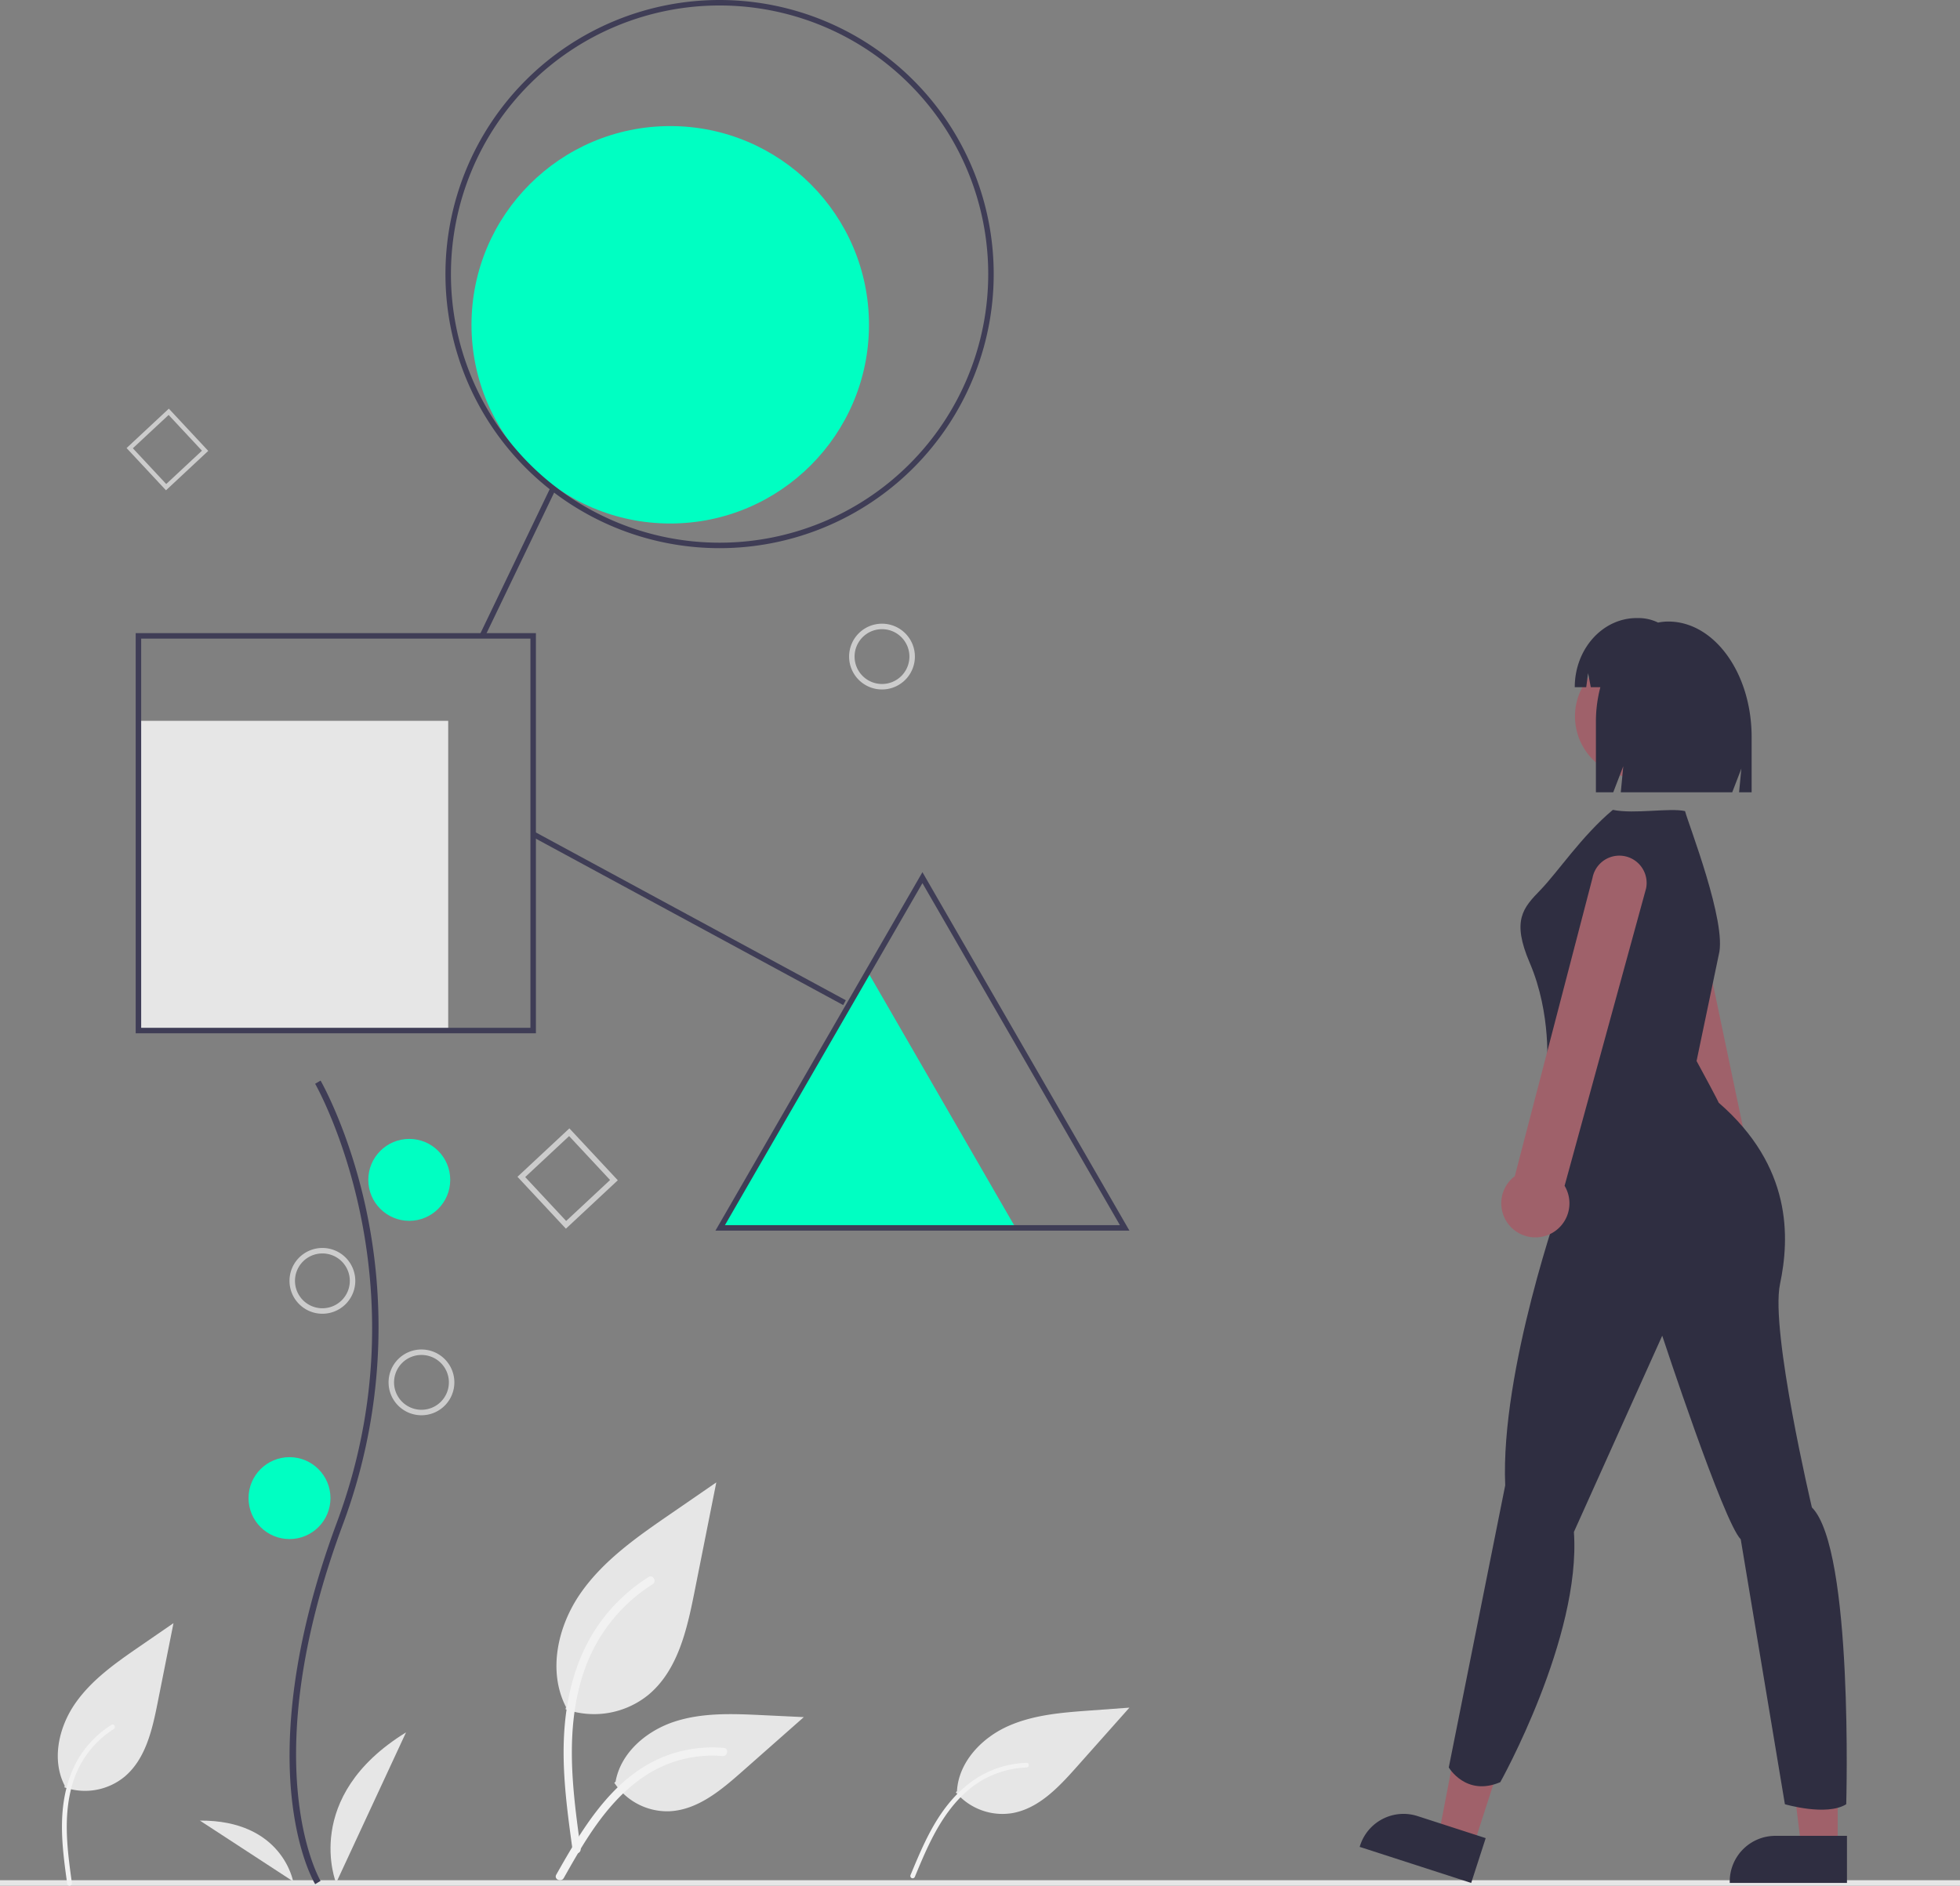 <?xml version="1.0" encoding="UTF-8"?>
<svg xmlns="http://www.w3.org/2000/svg" height="688" viewBox="0 0 715 688" width="715">
  <rect x="0" y="0" width="715" height="688" fill="#808080" stroke="none"/>
  <path d="m558.771 460.481 26.945 46.669 26.944 46.669h-107.777l26.944-46.669z" fill="#00ffc2" transform="translate(-242.16 -105.819)"></path>
  <path d="m50.5 263h113v113h-113z" fill="#e6e6e6"></path>
  <circle cx="244.5" cy="118.5" fill="#00ffc2" r="72.5"></circle>
  <path d="m551.91 345.375a12 12 0 1 1 12 12 12 12 0 0 1 -12-12zm2 0a10 10 0 1 0 10-10 10 10 0 0 0 -10 10z" fill="#ccc" transform="translate(-242.16 -105.819)"></path>
  <path d="m448.596 554.112-17.664-18.938 18.938-17.664 17.664 18.938zm-14.848-18.84 14.946 16.024 16.024-14.946-14.946-16.024z" fill="#ccc" transform="translate(-242.16 -105.819)"></path>
  <path d="m302.71 284.706-14.376-15.413 15.417-14.374 14.376 15.413zm-12.085-15.333 12.169 13.046 13.042-12.165-12.165-13.042z" fill="#ccc" transform="translate(-242.16 -105.819)"></path>
  <path d="m504.66 305.819a100 100 0 1 1 100-100 100 100 0 0 1 -100 100zm0-198a98 98 0 1 0 98 98 98 98 0 0 0 -98-98z" fill="#3f3d56" transform="translate(-242.16 -105.819)"></path>
  <path d="m401.262 309.937h59.647v2h-59.647z" fill="#3f3d56" transform="matrix(.433 -.901 .901 .433 -278.038 459.012)"></path>
  <path d="m492.555 375.916h2v129.383h-2z" fill="#3f3d56" transform="matrix(.476 -.879 .879 .476 -371.017 559.141)"></path>
  <path d="m437.66 482.819h-146v-146h146zm-144-2h142v-142h-142z" fill="#3f3d56" transform="translate(-242.16 -105.819)"></path>
  <path d="m654.17 554.819h-151.019l75.509-130.786zm-147.555-2h144.09l-72.045-124.786z" fill="#3f3d56" transform="translate(-242.16 -105.819)"></path>
  <path d="m0 686h715v2h-715z" fill="#e6e6e6"></path>
  <g transform="translate(-242.16 -105.819)">
    <path d="m448.462 729.45a31.406 31.406 0 0 0 30.327-5.342c10.622-8.916 13.953-23.6 16.662-37.2l8.015-40.228-16.78 11.554c-12.068 8.309-24.407 16.885-32.762 28.92s-12 28.465-5.289 41.488" fill="#e6e6e6"></path>
    <path d="m451.053 780.954c-2.112-15.387-4.285-30.973-2.8-46.525 1.316-13.812 5.53-27.3 14.109-38.364a63.819 63.819 0 0 1 16.374-14.838c1.637-1.033 3.144 1.561 1.514 2.59a60.672 60.672 0 0 0 -24 28.956c-5.225 13.289-6.064 27.776-5.164 41.893.544 8.537 1.7 17.018 2.861 25.489a1.554 1.554 0 0 1 -1.048 1.845 1.509 1.509 0 0 1 -1.845-1.048z" fill="#f2f2f2"></path>
    <path d="m590.854 759.76a22.263 22.263 0 0 0 20.462 7.606c9.693-1.644 17-9.432 23.529-16.778l19.325-21.728-14.4 1.05c-10.359.755-20.98 1.575-30.4 5.94s-17.546 13.1-18.109 23.476" fill="#e6e6e6"></path>
    <path d="m574.27 790.06c3.4-8.175 6.821-16.464 12.033-23.683 4.628-6.412 10.589-11.83 18-14.8a36.378 36.378 0 0 1 12.328-2.575c1.1-.036 1.1 1.674 0 1.71a34.579 34.579 0 0 0 -20.146 7.319c-6.4 5.028-10.988 11.909-14.615 19.109-2.193 4.354-4.071 8.857-5.94 13.357a.886.886 0 0 1 -1.047.605.86.86 0 0 1 -.605-1.047z" fill="#f2f2f2"></path>
    <path d="m466.255 756.264a23.119 23.119 0 0 0 20.144 10.4c10.2-.484 18.7-7.6 26.351-14.358l22.635-19.985-14.98-.717c-10.773-.516-21.824-1-32.085 2.326s-19.724 11.318-21.6 21.939" fill="#e6e6e6"></path>
    <path d="m445.083 789.799c10.168-17.991 21.961-37.986 43.035-44.377a48.022 48.022 0 0 1 18.1-1.869c1.922.166 1.442 3.128-.476 2.963a44.614 44.614 0 0 0 -28.886 7.642c-8.145 5.544-14.487 13.252-19.854 21.425-3.288 5.007-6.233 10.226-9.178 15.438-.941 1.666-3.693.463-2.741-1.222z" fill="#f2f2f2"></path>
    <path d="m265.643 757.933a22.728 22.728 0 0 0 21.947-3.866c7.687-6.452 10.1-17.081 12.058-26.924l5.8-29.112-12.143 8.362c-8.733 6.013-17.662 12.219-23.709 20.929s-8.686 20.6-3.828 30.024" fill="#e6e6e6"></path>
    <path d="m266.681 793.179c-1.229-8.953-2.493-18.02-1.631-27.069.766-8.036 3.217-15.885 8.209-22.321a37.132 37.132 0 0 1 9.527-8.633c.953-.6 1.829.909.881 1.507a35.3 35.3 0 0 0 -13.963 16.847c-3.04 7.732-3.528 16.161-3 24.374.317 4.967.988 9.9 1.665 14.83a.9.9 0 0 1 -.61 1.074.878.878 0 0 1 -1.074-.61z" fill="#f2f2f2"></path>
    <path d="m357.136 793.269c-.264-.431-6.485-10.818-8.641-32.388-1.978-19.789-.706-53.144 16.592-99.672 32.772-88.144-7.552-159.264-7.964-159.972l1.989-1.154c.1.18 10.51 18.312 16.656 47.186a205.856 205.856 0 0 1 -8.526 114.742c-32.716 87.994-8.393 129.649-8.144 130.06z" fill="#3f3d56"></path>
  </g>
  <circle cx="149.297" cy="430.48" fill="#00ffc2" r="14.945"></circle>
  <circle cx="105.61" cy="546.594" fill="#00ffc2" r="14.945"></circle>
  <path d="m364.773 792.821s-12.753-31.391 25.505-54.934z" fill="#e6e6e6" transform="translate(-242.16 -105.819)"></path>
  <path d="m349.089 792.25s-3.89-22.374-34-22.182z" fill="#e6e6e6" transform="translate(-242.16 -105.819)"></path>
  <path d="m383.91 610.183a12 12 0 1 1 12 12 12 12 0 0 1 -12-12zm2 0a10 10 0 1 0 10-10 10 10 0 0 0 -10 10z" fill="#ccc" transform="translate(-242.16 -105.819)"></path>
  <path d="m347.77 573.143a12 12 0 1 1 12 12 12 12 0 0 1 -12-12zm2 0a10 10 0 1 0 10-10 10 10 0 0 0 -10 10z" fill="#ccc" transform="translate(-242.16 -105.819)"></path>
  <path d="m880.074 544.436a12.45 12.45 0 0 1 -10.453 1.922 12.438 12.438 0 0 1 -8.824-15.217q.065-.243.139-.483a11.991 11.991 0 0 1 .684-1.7l-24.452-109.782a9.958 9.958 0 1 1 19.083-5.7q.031.103.059.206l23.082 110.112a12.424 12.424 0 0 1 .683 20.643z" fill="#9f616a" transform="translate(-242.16 -105.819)"></path>
  <path d="m912.546 779.963h-13.262l-6.31-51.155h19.574z" fill="#a0616a" transform="translate(-242.16 -105.819)"></path>
  <path d="m915.928 792.819h-42.763v-.541a16.645 16.645 0 0 1 16.643-16.644h26.12z" fill="#2f2e41" transform="translate(-242.16 -105.819)"></path>
  <path d="m779.585 779.545-12.618-4.083 9.74-50.613 18.624 6.025z" fill="#a0616a" transform="translate(-242.16 -105.819)"></path>
  <path d="m778.847 792.82-40.684-13.162.166-.515a16.646 16.646 0 0 1 20.959-10.714l24.85 8.039z" fill="#2f2e41" transform="translate(-242.16 -105.819)"></path>
  <circle cx="596.923" cy="261.357" fill="#9f616a" r="22.375"></circle>
  <path d="m869.161 454.155c3.111-11.557-11.137-47.8-12.3-52.4-5.555-1.282-18.426 1.176-26.339-.453-11.25 9.4-20.2 22.828-26.383 29.2-6.431 6.625-10.577 11.116-3.932 26.622 8.055 18.795 6.265 38.484 6.265 38.484l5.37 47.434s-22.375 62.649-20.585 104.714l-20.586 102.921s6.265 10.74 18.795 5.37c0 0 29.535-52.8 26.85-91.289l32.22-71.6s22.375 68.019 28.64 74.284l16.11 96.659s15.215 4.475 22.375 0c0 0 2.685-93.079-12.53-108.294 0 0-15.215-64.439-11.635-81.444s4.475-42.959-22.375-66.229c0 0 .27.123-8.055-15.215z" fill="#2f2e41" transform="translate(-242.16 -105.819)"></path>
  <path d="m850.755 332.592a19.361 19.361 0 0 0 -3.737.372 16.379 16.379 0 0 0 -7.135-1.644h-.648c-12.486 0-22.607 11.3-22.607 25.235h4.184l.676-5.143.99 5.143h3.485a49.325 49.325 0 0 0 -1.619 12.643v25.686h6.325l3.662-9.517-.916 9.517h40.658l3.329-8.652-.832 8.652h4.578v-20.169c-.001-23.264-13.608-42.123-30.393-42.123z" fill="#2f2e41" transform="translate(-242.16 -105.819)"></path>
  <path d="m804.103 557.149a12.449 12.449 0 0 1 -10.178-3.061 12.438 12.438 0 0 1 -.907-17.567q.17-.189.348-.37a11.992 11.992 0 0 1 1.386-1.2l28.351-108.836a9.958 9.958 0 0 1 19.583 3.626q-.021.112-.044.224l-29.727 108.506a12.424 12.424 0 0 1 -8.812 18.678z" fill="#9f616a" transform="translate(-242.16 -105.819)"></path>
</svg>
